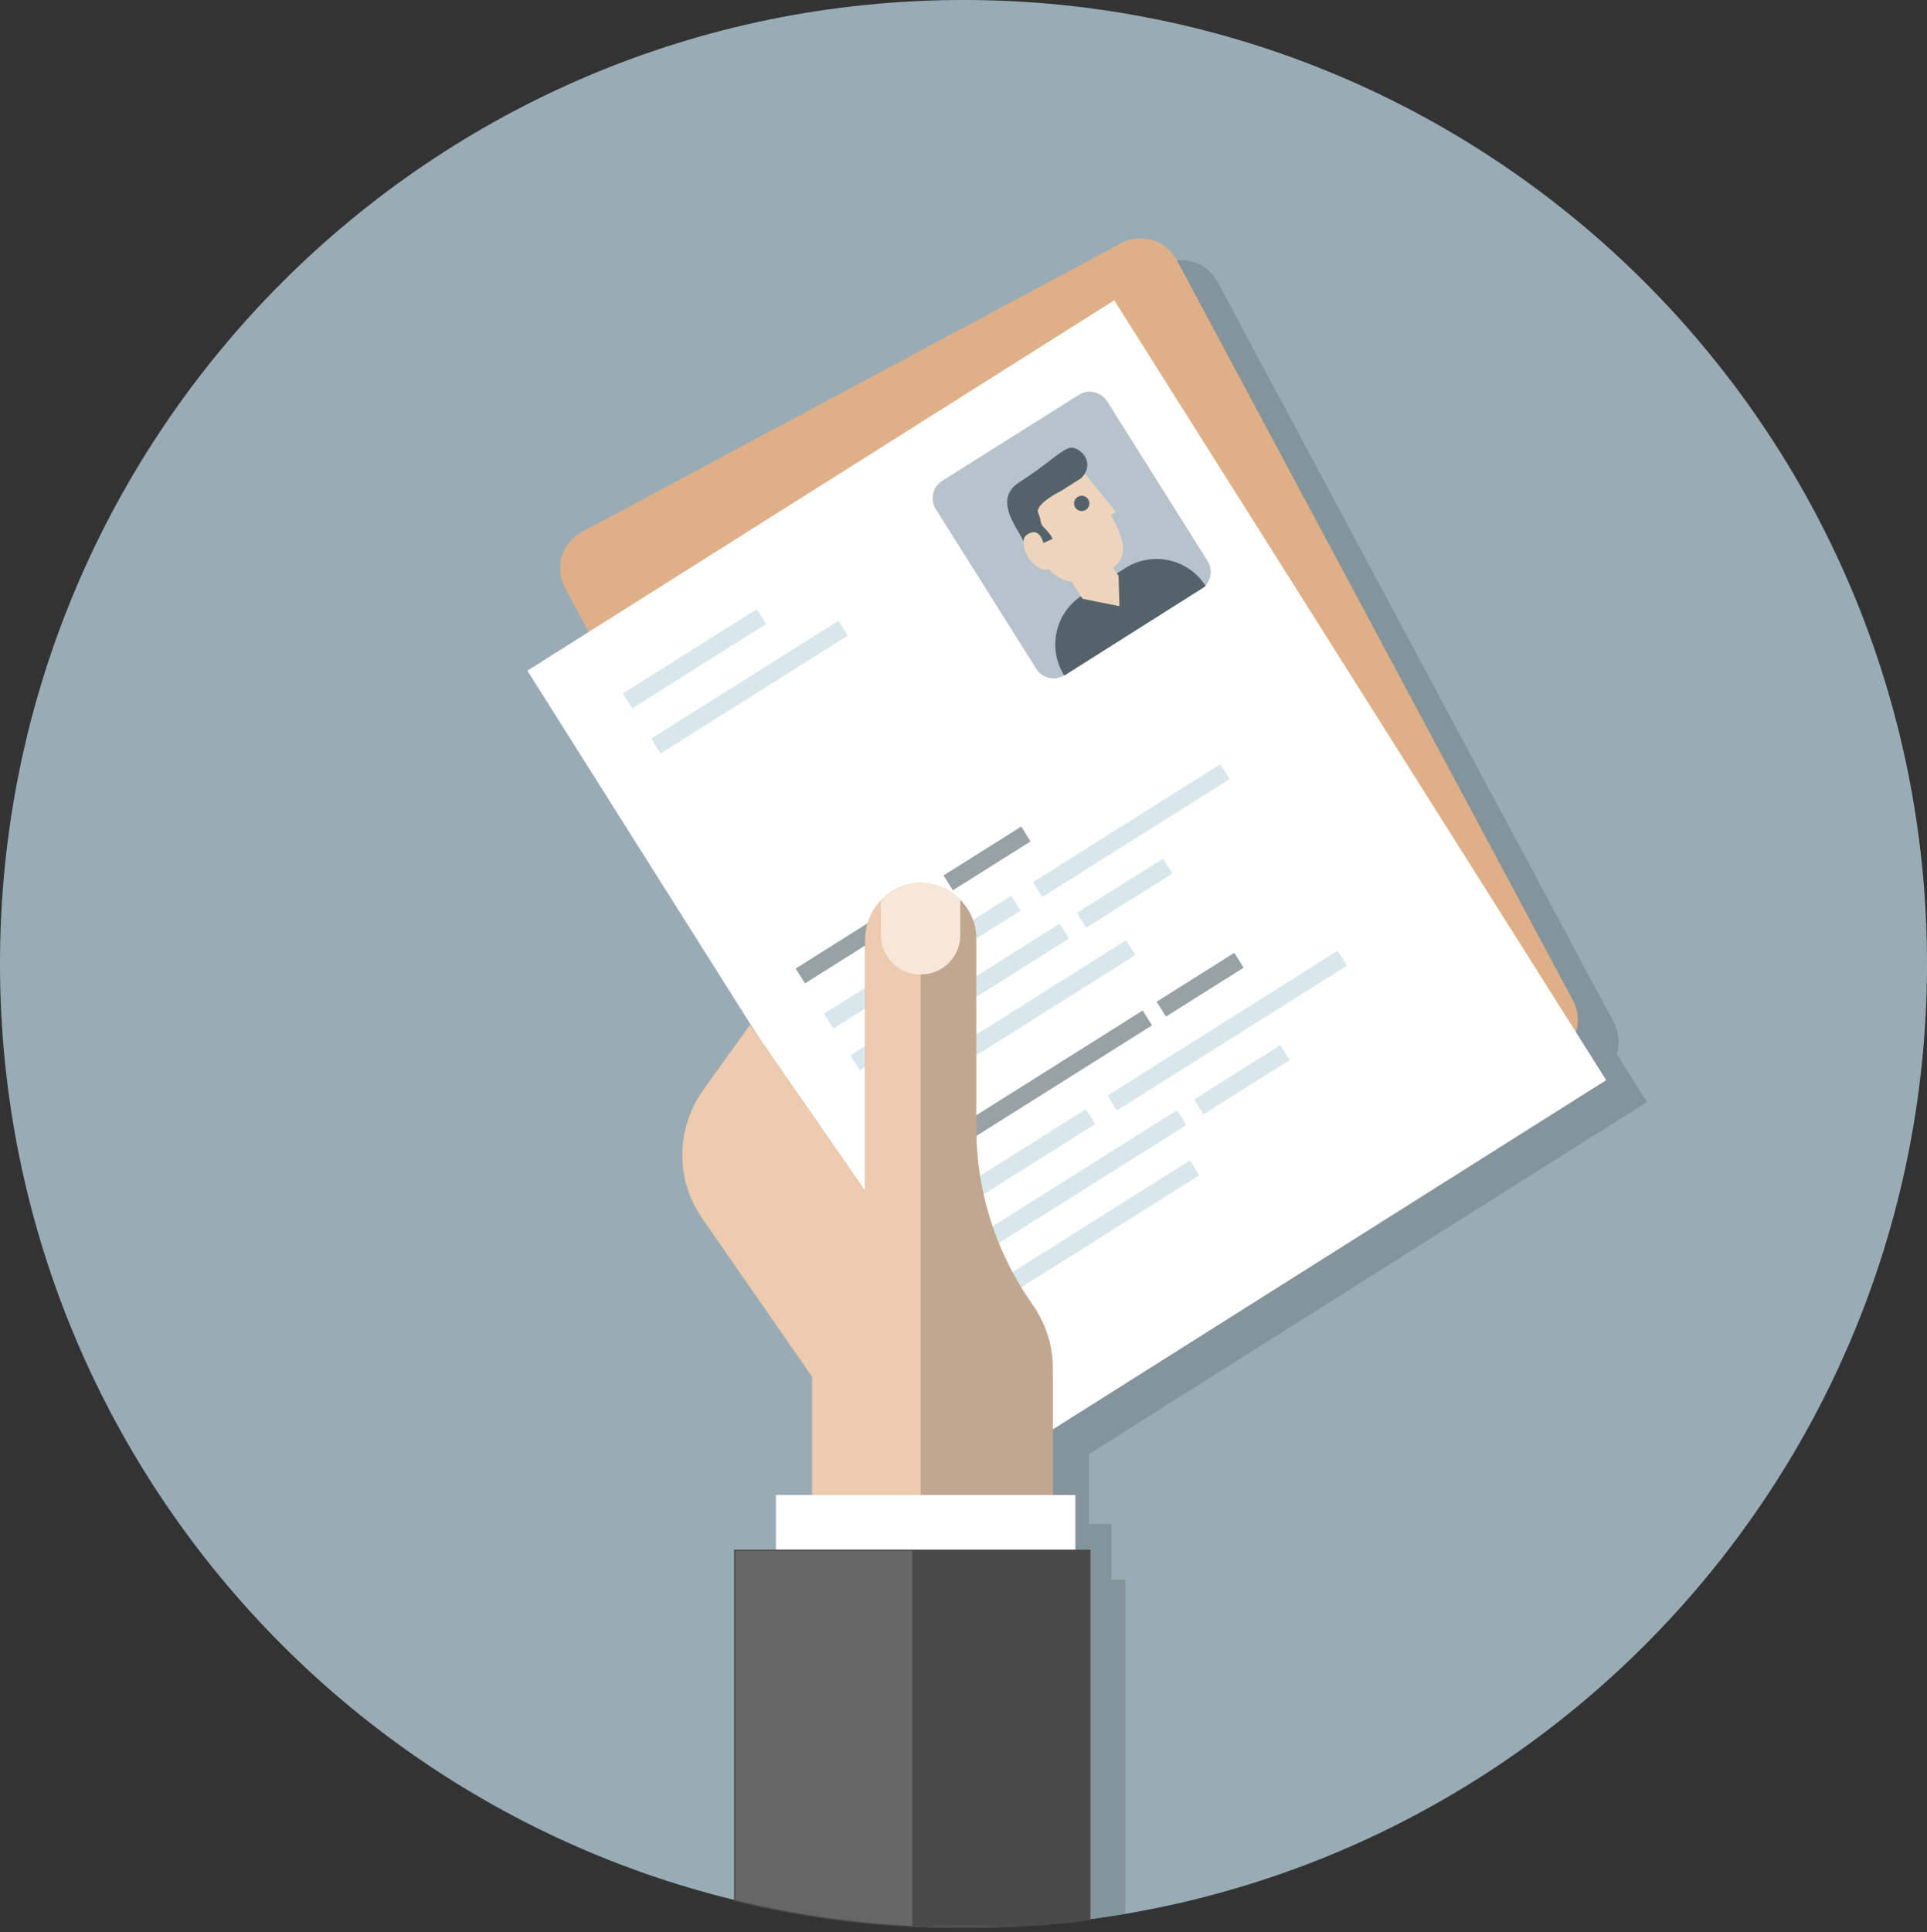 <?xml version="1.0" encoding="UTF-8"?>
<svg width="386px" height="387px" viewBox="0 0 386 387" version="1.1" xmlns="http://www.w3.org/2000/svg" xmlns:xlink="http://www.w3.org/1999/xlink">
    <rect x="0" y="0" width="386" height="387" fill="#333333" stroke="none"/>
    <!-- Generator: Sketch 46.2 (44496) - http://www.bohemiancoding.com/sketch -->
    <title>Home-Services-Illustration-1280</title>
    <desc>Created with Sketch.</desc>
    <defs>
        <polygon id="path-1" points="0 386.238 386 386.238 386 0 0 0"></polygon>
    </defs>
    <g id="AgileOne-—-Master" stroke="none" stroke-width="1" fill="none" fill-rule="evenodd">
        <g id="AgileOne-Home-—-1280" transform="translate(-150, -2455)">
            <g id="Module-05-—-Services" transform="translate(0, 2364)">
                <g id="Home-Services-Illustration-1280" transform="translate(150, 91)">
                    <path d="M386,193 C386,299.591 299.591,386 193,386 C86.409,386 0,299.591 0,193 C0,86.409 86.409,0 193,0 C299.591,0 386,86.409 386,193 Z" id="Fill-1" fill="#99ACB5"></path>
                    <path d="M329.909,220.688 L323.852,211.088 C324.49,209.047 324.343,206.762 323.255,204.729 L243.902,56.485 C241.749,52.464 236.745,50.95 232.724,53.101 L124.735,110.906 C122.804,111.94 121.362,113.698 120.728,115.793 C120.094,117.89 120.319,120.152 121.352,122.083 L126.092,130.937 L113.813,138.684 L158.532,209.557 L157.482,211.015 L148.175,223.943 C142.758,231.654 142.416,241.852 147.893,249.755 L169.913,281.502 C169.913,281.581 169.911,289.471 169.906,305.173 L162.667,305.173 L162.667,316.349 L154.52,316.349 L154.52,382.162 C166.955,384.678 179.823,386 193,386 C204.053,386 214.888,385.068 225.433,383.284 L225.433,316.349 L222.652,316.349 L222.652,305.173 L218.146,305.173 L218.146,291.208 L329.909,220.688 Z" id="Fill-3" fill="#84949B"></path>
                    <path d="M113.182,117.717 C112.149,115.786 111.923,113.524 112.558,111.427 C113.192,109.332 114.634,107.574 116.565,106.54 L224.554,48.735 C228.575,46.584 233.579,48.098 235.731,52.119 L315.085,200.363 C317.235,204.383 315.722,209.386 311.702,211.539 L203.721,269.348 C201.791,270.384 199.528,270.607 197.432,269.973 C195.336,269.339 193.577,267.897 192.544,265.966 L113.182,117.717 Z" id="Fill-5" fill="#DFB087"></path>
                    <polygon id="Fill-7" fill="#FFFFFF" points="105.643 134.318 223.204 60.148 321.739 216.322 204.186 290.496"></polygon>
                    <path d="M241.895,112.347 C243.102,114.265 242.526,116.799 240.609,118.007 L213.236,135.232 C211.319,136.439 208.785,135.861 207.577,133.943 L187.451,101.959 C186.244,100.042 186.821,97.508 188.738,96.301 L216.109,79.075 C218.029,77.868 220.561,78.447 221.769,80.364 L241.895,112.347 Z" id="Fill-9" fill="#B6C3CA"></path>
                    <path d="M220.117,99.139 C223.787,104.936 227.265,110.865 222.951,113.597 C221.386,114.586 216.789,116.747 214.799,116.564 C211.31,116.247 208.702,112.764 206.362,109.07 C202.693,103.269 202.942,98.72 207.257,95.993 C212.327,92.78 216.449,93.34 220.117,99.139" id="Fill-11" fill="#EFD4BD"></path>
                    <path d="M210.052,109.065 C211.273,110.998 211.362,113.14 210.241,113.848 C209.121,114.557 207.225,113.561 206.001,111.633 C204.776,109.697 204.693,107.558 205.811,106.849 C206.933,106.142 208.826,107.13 210.052,109.065" id="Fill-13" fill="#EFD4BD"></path>
                    <polygon id="Fill-15" fill="#EFD4BD" points="217.444 94.995 223.518 102.532 220.615 104.369 214.642 96.768"></polygon>
                    <path d="M217.981,100.002 C217.525,99.283 216.576,99.071 215.861,99.523 C215.145,99.978 214.933,100.923 215.382,101.64 C215.838,102.359 216.79,102.572 217.502,102.116 C218.219,101.664 218.435,100.718 217.981,100.002" id="Fill-17" fill="#54636A"></path>
                    <path d="M216.608,95.749 L212.665,98.251 C212.665,98.251 207.212,100.924 207.957,102.707 C208.697,104.492 208.243,104.773 209.088,105.624 C210.621,107.171 210.855,107.921 210.855,107.921 L209.006,108.763 C209.006,108.763 208.428,106.2 206.716,106.626 C205.436,106.942 205.024,107.731 205.034,108.392 C203.496,105.302 198.961,99.879 204.212,96.558 C209.464,93.237 212.026,90.513 214.152,89.713 C215.72,89.121 219.814,92.242 216.608,95.749" id="Fill-19" fill="#54636A"></path>
                    <path d="M213.186,135.302 L241.518,117.368 C239.864,114.756 237.242,112.908 234.226,112.23 C231.21,111.552 228.049,112.1 225.438,113.753 L216.798,119.221 C214.188,120.874 212.339,123.497 211.662,126.513 C210.984,129.529 211.532,132.691 213.186,135.302" id="Fill-21" fill="#54636A"></path>
                    <polygon id="Fill-23" fill="#EFD4BD" points="216.84 119.918 224.236 121.409 224.06 115.352 221.086 110.651 213.868 115.222"></polygon>
                    <polygon id="Fill-25" fill="#D8E7EB" points="153.464 124.974 126.636 141.857 124.766 138.884 151.592 122"></polygon>
                    <polygon id="Fill-27" fill="#D8E7EB" points="169.832 127.287 132.321 150.891 130.449 147.918 167.96 124.313"></polygon>
                    <polygon id="Fill-29" fill="#98A1A6" points="188.076 180.065 161.246 196.948 159.376 193.976 186.203 177.091"></polygon>
                    <polygon id="Fill-31" fill="#98A1A6" points="206.43 168.514 190.872 178.305 189.002 175.332 204.559 165.541"></polygon>
                    <polygon id="Fill-33" fill="#D8E7EB" points="204.442 182.377 166.931 205.982 165.06 203.008 202.57 179.403"></polygon>
                    <polygon id="Fill-35" fill="#D8E7EB" points="246.304 156.034 208.793 179.639 206.921 176.666 244.432 153.06"></polygon>
                    <polygon id="Fill-37" fill="#D8E7EB" points="214.132 187.968 172.201 214.355 170.329 211.381 212.26 184.994"></polygon>
                    <polygon id="Fill-39" fill="#D8E7EB" points="227.451 191.275 177.47 222.727 175.598 219.753 225.579 188.301"></polygon>
                    <polygon id="Fill-41" fill="#D8E7EB" points="234.828 174.944 217.566 185.808 215.694 182.835 232.958 171.971"></polygon>
                    <polygon id="Fill-43" fill="#98A1A6" points="230.762 205.35 184.755 234.304 182.883 231.329 228.892 202.377"></polygon>
                    <polygon id="Fill-45" fill="#98A1A6" points="249.118 193.8 233.56 203.591 231.688 200.616 247.246 190.826"></polygon>
                    <polygon id="Fill-47" fill="#D8E7EB" points="219.38 225.124 190.44 243.337 188.568 240.364 217.51 222.151"></polygon>
                    <polygon id="Fill-49" fill="#D8E7EB" points="269.81 193.388 223.731 222.386 221.861 219.413 267.94 190.415"></polygon>
                    <polygon id="Fill-51" fill="#D8E7EB" points="237.64 225.324 195.707 251.71 193.837 248.737 235.768 222.35"></polygon>
                    <polygon id="Fill-53" fill="#D8E7EB" points="240.224 235.386 200.976 260.082 199.106 257.109 238.352 232.411"></polygon>
                    <polygon id="Fill-55" fill="#D8E7EB" points="258.336 212.3 241.072 223.163 239.2 220.189 256.464 209.326"></polygon>
                    <path d="M140.654,243.994 L162.674,275.736 C162.674,275.855 162.666,275.966 162.666,276.077 L162.666,321.067 L210.906,321.067 L210.906,276.077 C210.906,275.736 210.891,275.395 210.876,275.054 C211.07,270.638 209.956,266.125 207.418,262.147 C206.921,261.398 206.669,261.027 206.468,260.744 C201.681,253.843 198.393,246.072 196.76,237.916 C195.967,233.975 195.566,229.952 195.566,225.893 L195.566,188.014 C195.566,184.971 194.341,182.21 192.36,180.206 C191.247,179.071 189.896,178.18 188.389,177.601 C187.513,177.267 186.586,177.037 185.621,176.941 C185.227,176.896 184.819,176.874 184.411,176.874 C184.24,176.874 184.07,176.881 183.892,176.889 C180.953,177.03 178.355,178.336 176.463,180.347 C174.496,182.432 173.301,185.267 173.301,188.325 L173.301,238.502 L150.242,205.254 L140.936,218.182 C140.869,218.279 140.817,218.375 140.75,218.464 C135.518,225.893 135.177,236.09 140.654,243.994" id="Fill-57" fill="#C2A790"></path>
                    <path d="M140.654,243.994 L162.674,275.736 C162.674,275.855 162.666,275.966 162.666,276.077 L162.666,321.067 L184.411,321.067 L184.411,176.874 C184.24,176.874 184.07,176.881 183.892,176.889 C180.953,177.03 178.355,178.336 176.463,180.347 C174.496,182.432 173.301,185.267 173.301,188.325 L173.301,238.502 L150.242,205.254 L140.936,218.182 C140.869,218.279 140.817,218.375 140.75,218.464 C135.518,225.893 135.177,236.09 140.654,243.994" id="Fill-59" fill="#ECCBAF"></path>
                    <path d="M176.462,180.347 L176.462,187.286 C176.462,191.628 179.987,195.153 184.329,195.153 L184.411,195.153 L184.411,176.874 C184.24,176.874 184.069,176.881 183.891,176.889 C180.952,177.03 178.355,178.336 176.462,180.347" id="Fill-61" fill="#F0D2B4"></path>
                    <mask id="mask-2" fill="white">
                        <use xlink:href="#path-1"></use>
                    </mask>
                    <g id="Clip-64"></g>
                    <polygon id="Fill-63" fill="#FFFFFF" mask="url(#mask-2)" points="155.428 310.587 215.413 310.587 215.413 299.411 155.428 299.411"></polygon>
                    <path d="M176.462,180.347 L176.462,187.286 C176.462,191.628 179.987,195.153 184.329,195.153 L184.492,195.153 C188.834,195.153 192.359,191.628 192.359,187.286 L192.359,180.206 C191.246,179.071 189.895,178.18 188.389,177.601 C187.513,177.267 186.585,177.037 185.62,176.941 C185.227,176.896 184.818,176.874 184.411,176.874 C184.24,176.874 184.069,176.881 183.891,176.889 C180.952,177.03 178.355,178.336 176.462,180.347" id="Fill-65" fill="#F6E7DA" mask="url(#mask-2)"></path>
                    <path d="M147.281,380.552 C161.938,384.112 177.248,386 193,386 C201.539,386 209.948,385.443 218.194,384.368 L218.194,310.588 L147.281,310.588 L147.281,380.552 Z" id="Fill-66" fill="#494949" mask="url(#mask-2)"></path>
                    <path d="M147.281,380.552 C161.938,384.112 177.248,386 193,386 C201.539,386 209.948,385.443 218.194,384.368 L218.194,310.588 L147.281,310.588 L147.281,380.552 Z" id="Stroke-67" stroke="#494949" stroke-width="0.476" mask="url(#mask-2)"></path>
                    <path d="M147.281,380.552 C158.733,383.334 170.585,385.094 182.734,385.73 L182.734,310.588 L147.281,310.588 L147.281,380.552 Z" id="Fill-68" fill="#666666" mask="url(#mask-2)"></path>
                </g>
            </g>
        </g>
    </g>
</svg>